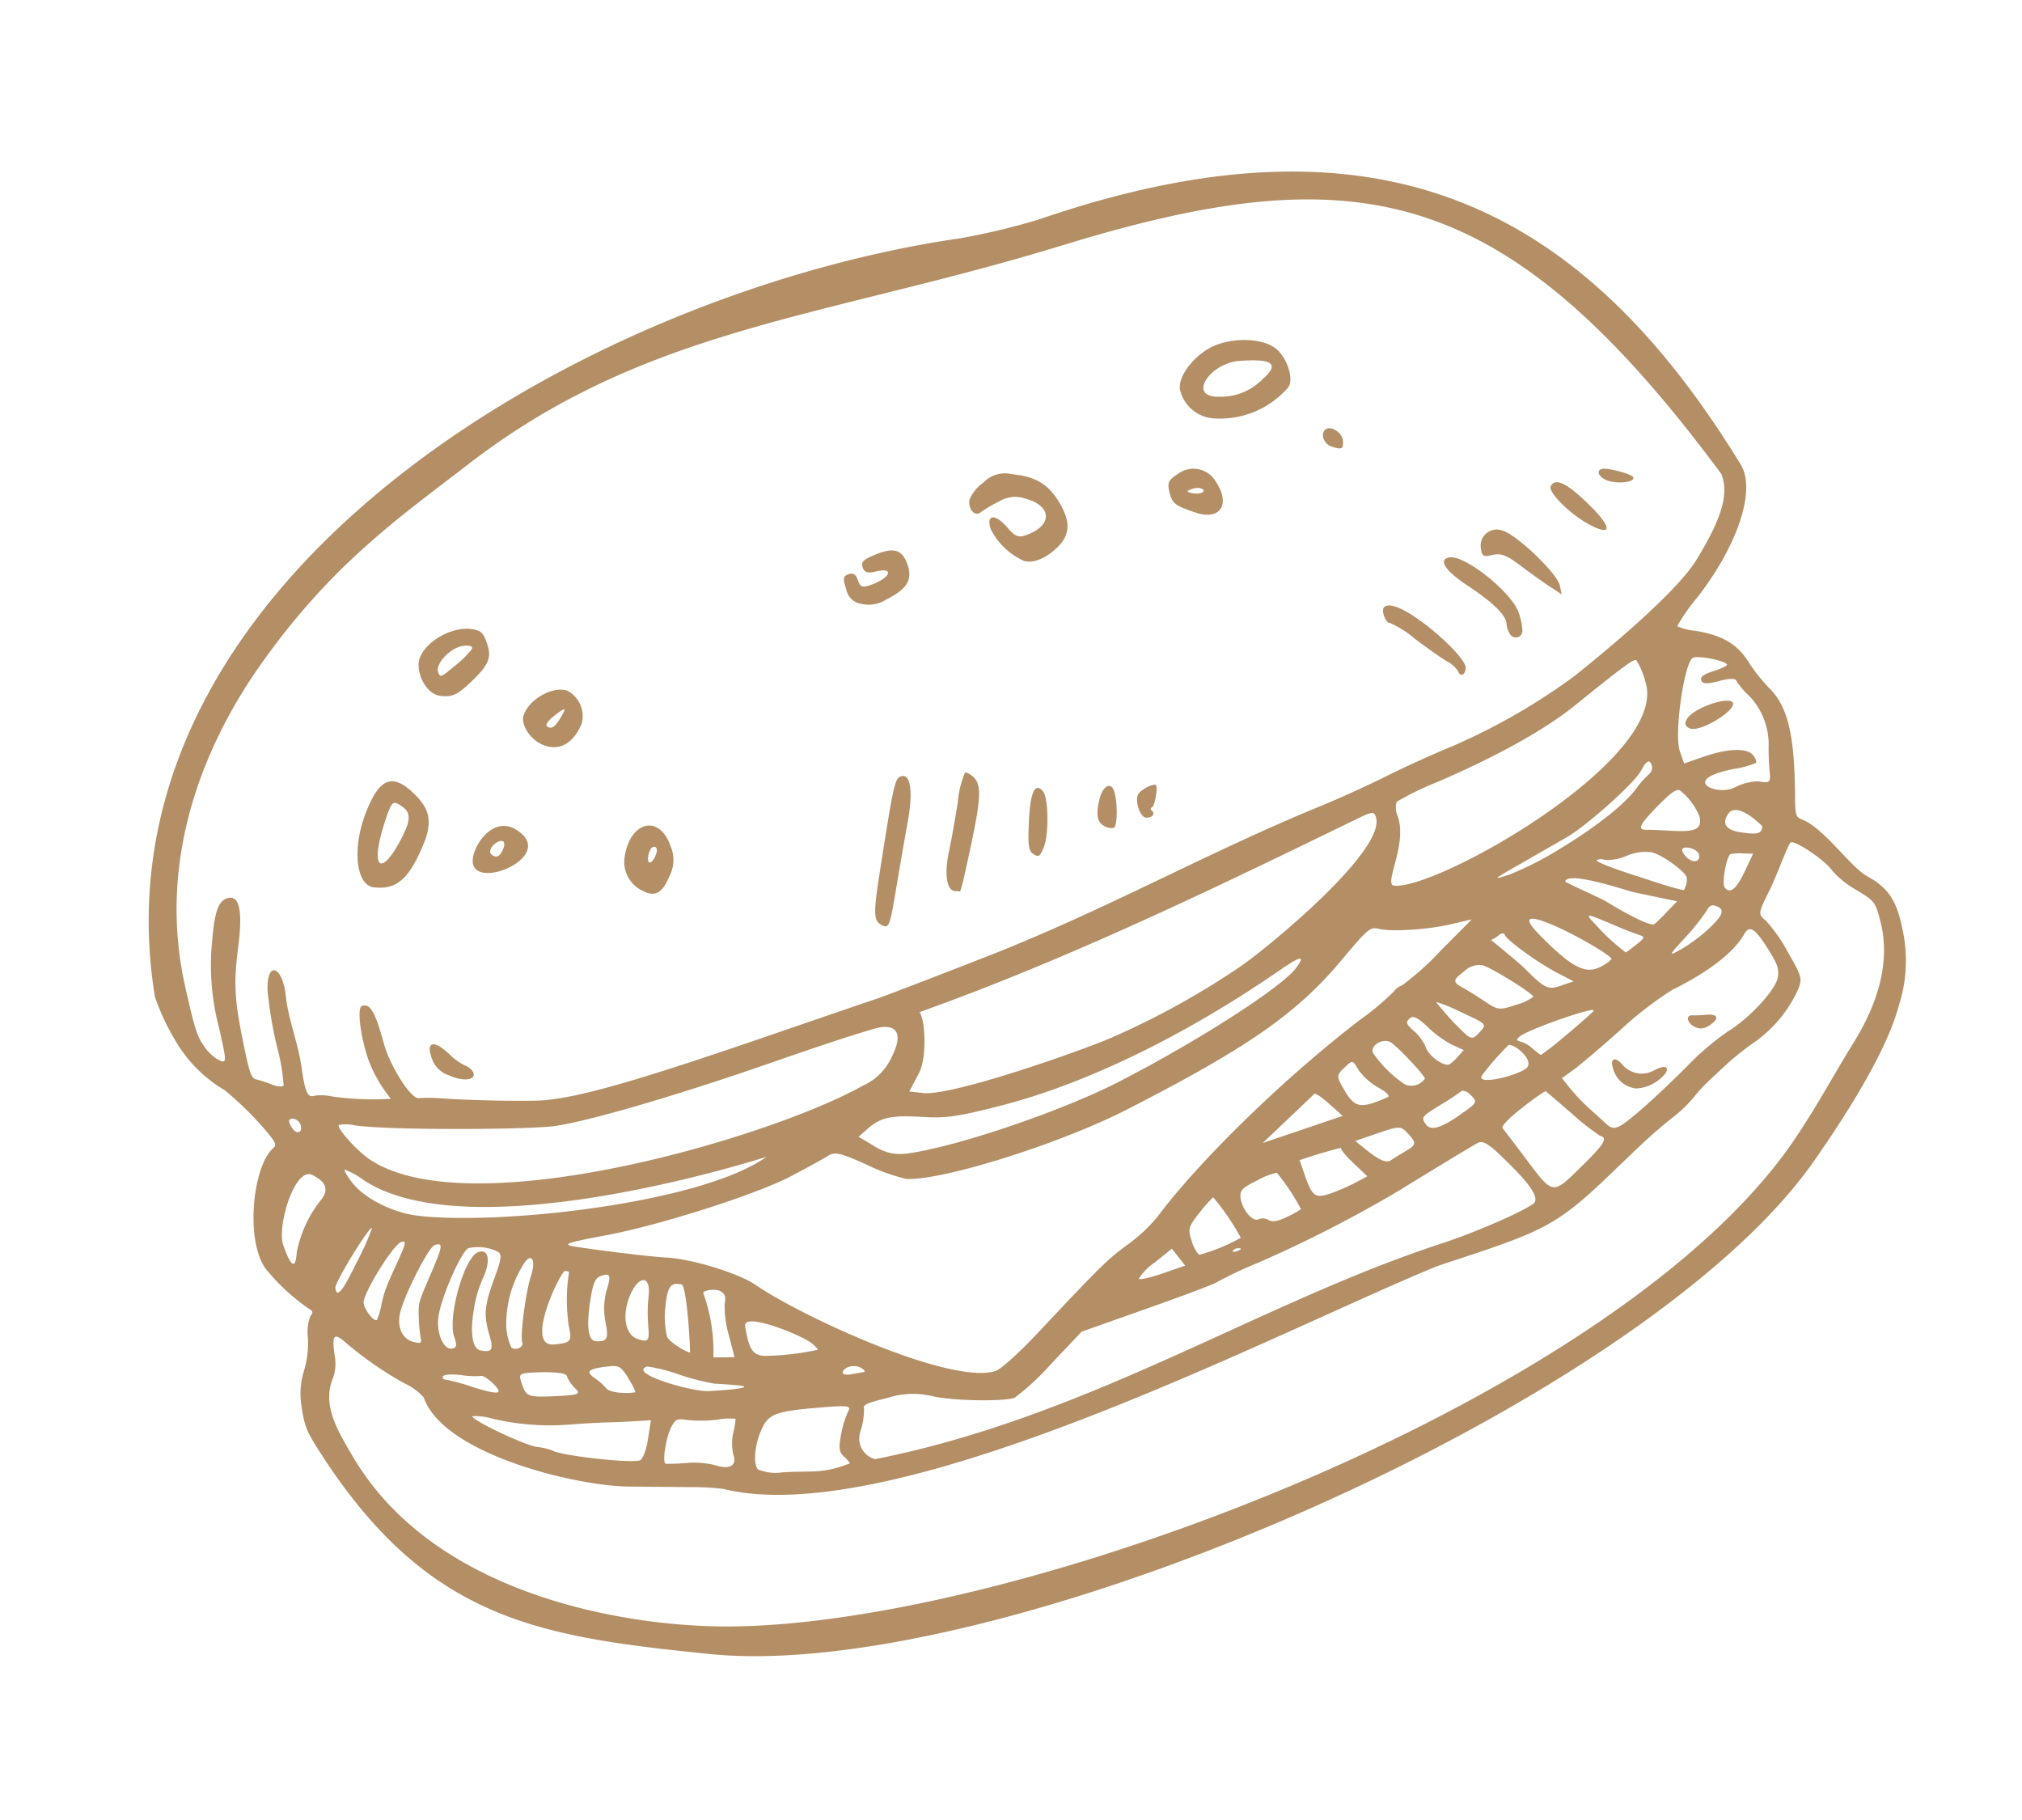 <?xml version="1.0"?>
<svg xmlns="http://www.w3.org/2000/svg" xmlns:xlink="http://www.w3.org/1999/xlink" width="180" height="162" viewBox="0 0 244.878 219.875">
  <defs>
    <clipPath id="clip-path">
      <rect id="Rechteck_197" data-name="Rechteck 197" width="202.982" height="162.652" fill="#b48e65"/>
    </clipPath>
  </defs>
  <g id="Gruppe_129" data-name="Gruppe 129" transform="translate(0 66.084) rotate(-19)">
    <g id="Gruppe_129-2" data-name="Gruppe 129" transform="translate(0 0)" clip-path="url(#clip-path)">
      <path id="Pfad_5" data-name="Pfad 5" d="M37.582,154.6C18.813,145.93,6.926,139.7,1.151,116.835c-.872-3.457-.925-4.155-.495-6.478a9.343,9.343,0,0,1,1.682-4.107,11.957,11.957,0,0,0,1.767-3.6,5.559,5.559,0,0,1,1.152-2.452c.505-.3.505-.455,0-1.053a25.257,25.257,0,0,1-3.23-6.056C.71,89.007,4.6,80.65,7.68,79.481c.481-.187.438-.6-.262-2.4a40.106,40.106,0,0,0-3.072-6.128A16.722,16.722,0,0,1,.613,63.1a27.024,27.024,0,0,1-.572-5.6C8.728,7.225,76.97-6.18,122.166,2.418a84.4,84.4,0,0,0,9.663.944c43.607,0,62.847,19.812,70.785,55.733.767,3.5-3.43,9.061-10.176,13.481a23.129,23.129,0,0,0-3.468,2.519,6.43,6.43,0,0,0,1.848,1.225c2.9,1.537,4.31,3.168,4.9,5.649a20.5,20.5,0,0,0,1.321,3.8c1.446,2.885,1.1,6.4-1.337,13.617-.644,1.906-.663,2.267-.136,2.7,2.265,1.872,3.7,7.374,5.326,9.171,1.944,2.152,2.4,3.93,1.917,7.47a17.669,17.669,0,0,1-3.42,8.55c-3.3,4.909-10.585,10.614-15.775,14.408C154.461,162.961,69.583,169.45,37.582,154.6m98.626-15.692c-20.694,1.182-72.381,9.1-90.512-2.658a31.707,31.707,0,0,0-3.781-1.524c-1.733-.618-4.845-1.719-6.917-2.454-6.12-2.174-19.972-11.061-19.972-18.283a6.909,6.909,0,0,0-1.69-2.417A44.159,44.159,0,0,1,8.1,104.368c-.842-1.377-1.187-1.069-1.642,1.463a5.448,5.448,0,0,1-1.013,2.313c-2.449,2.66-1.524,6.441-.936,9.475,3.842,19.921,25.614,30.945,36.354,34.592,33.643,11.451,111.388,9.01,141.522-13.884,3.869-2.933,6.762-5.647,10.355-8.58,4.834-3.941,7.5-8.28,7.853-12.815.2-2.457.155-2.572-1.516-4.569a11.446,11.446,0,0,1-1.992-3.147c-.334-1.358-2.965-4.887-3.639-4.887-.286,0-2.978,3.334-4.278,4.609-2.249,2.214-2.315,2.337-1.7,3.278a18.645,18.645,0,0,1,1.307,4.492c.636,3.363.628,3.561-.128,4.58a15.77,15.77,0,0,1-7.149,4.462,36.356,36.356,0,0,0-3.877,1.337c-.813.364-2.136.954-2.944,1.313a19.827,19.827,0,0,0-2.519,1.372,16.166,16.166,0,0,1-3.112,1.414c-1.131.38-3.117,1.174-4.409,1.759-8.157,3.684-11,5.436-16.753,5.874-3.609.278-8.013.091-11.684.094m-74.964-.583a4.052,4.052,0,0,0-.447-1.069c-.356-.663-.23-1.2.6-2.634a11.637,11.637,0,0,1,1.727-2.35c.575-.481.131-.7-3.23-1.545-5.144-1.3-6.034-1.27-7.462.259-1.377,1.476-2.3,3.54-1.97,4.406a5.568,5.568,0,0,0,2.674,1.3c3.553.987,4.494,1.778,8.1,1.636m3.069.516c26.215,3.572,50.08-2.738,73.4-2.361,3.914.064,10.189-.38,12.037-.938.561-.171.93-1.083-.834-4.754-1.738-3.623-2.283-4.406-3.045-4.406-.377,0-10.55,2.259-10.681,2.294a152.872,152.872,0,0,1-19.261,2.77,50.445,50.445,0,0,0-5.505.6c-.171.107-4.171.23-8.885.265l-8.572.075-4.724,2.465a30.184,30.184,0,0,1-5.559,2.46c-1.487,0-7.31-2.136-9.342-3.428a9.944,9.944,0,0,0-5.149-1.561c-2.548-.243-3.168-.19-3.168.273a8.476,8.476,0,0,1-1.321,2.5,2.584,2.584,0,0,0,.61,3.754M3.891,57.667c-.564,5.224-.58,5.882-.179,7.414A5.366,5.366,0,0,0,4.886,67.3c.759.684.8.564,1.267-3.609a29.69,29.69,0,0,1,2.783-10.62c1.318-2.954,2.152-3.992,3.208-3.992,1.607,0,1.414,1.93-.6,6.01C9.511,59.215,9.017,61,8.265,66.891c-.39,3.088-.374,3.8.1,4.059a13.264,13.264,0,0,1,1.6,1.208c.559.489,1.155.743,1.326.561a24.891,24.891,0,0,0,.775-4.815,51.069,51.069,0,0,1,1.107-6.617c1.053-3.54,2.732-2.388,1.888,1.294-.644,2.783-.438,5.834-1.011,8.794-.583,3.013-.511,3.754.374,3.754a6.071,6.071,0,0,1,1.96.77,34.942,34.942,0,0,0,6.66,2.591A16.72,16.72,0,0,1,22,73.043c.035-3.045.746-6.321,1.38-6.321,1.056,0,1.294,1.182,1.035,5.163-.182,2.727.874,7.4,1.839,7.636a18.444,18.444,0,0,1,2.43.845c3.032,1.326,10.24,3.96,11.975,4.371,4.556,1.086,11.847,1.438,29.83,1.433,5.657,0,11.05.011,11.97.027s7.452-.211,14.5-.5c15.261-.631,29.261-3.208,43.907-4.051,2.537-.142,6.513-.519,8.823-.834s6.184-.684,8.615-.823a75.6,75.6,0,0,0,16.887-3.216c4.978-1.773,15.071-5.593,18.611-8.524,4.561-3.765,6.313-6.251,6.224-8.828-13.32-42.177-29.3-50.888-66.465-52.171C103.293,6.2,82.644.172,56.835,8.92c-9.842,3.334-19.488,5.986-31.7,14.807-8.81,6.361-19.467,17.521-21.24,33.94M156.87,133.11h0c3.31-1.572,4.016-2.171,3.182-2.69a29.641,29.641,0,0,1-2.382-3.7c-1.123-1.917-2.061-3.532-2.1-3.585a25.505,25.505,0,0,0-3.321.992c-1.928.647-3.176,1.286-3.067,1.572.1.259.706,2.085,1.34,4.048,1.858,5.7,1.588,5.625,6.345,3.363m-108.647-.318h0a5.958,5.958,0,0,1,.84-2.529,10.8,10.8,0,0,0,.837-1.54,7.85,7.85,0,0,0-2.12-.62,16.88,16.88,0,0,1-3.4-1.118c-1.184-.612-1.34-.6-2.12.1-1.045.946-2.551,3.81-2.123,4.04a24.865,24.865,0,0,0,2.412.725,10.9,10.9,0,0,1,3.107,1.326c1.511,1.163,2.567,1.008,2.569-.388m39.835-2.067h0c9.649-5.083,10.761-5.612,13.63-6.492a20.022,20.022,0,0,0,4.409-1.952c7.069-4.834,20.331-11.072,31.194-14.665a32.192,32.192,0,0,0,4.81-1.848,2,2,0,0,1,1.2-.39,33.5,33.5,0,0,0,5.7-2.4l4.885-2.406-2.519-.257c-2.941-.3-7.152-1.457-8.513-2.334-.89-.569-1.243-.436-5.465,2.112-7.251,4.363-14.176,6.334-30.515,8.66-9.024,1.283-23.977.872-27.985-.767a23.012,23.012,0,0,1-3.989-3.211c-2.465-2.326-3.115-2.738-3.992-2.521-.58.142-2.847.535-5.045.874-4.66.725-16.93.455-23.526-.516-5.109-.751-5.572-.725-3.778.211,3.056,1.6,8.246,4.107,9.66,4.666,2.869,1.134,7.762,4.676,9.246,6.695,3.826,5.216,18.325,19.176,24.079,19.32.69.013,3.4-1.139,6.513-2.775m77.9-1.775h0c1.684-.668,4.759-2.064,6.842-3.1a32.987,32.987,0,0,1,5.96-2.345c2.962-.626,7.2-2.9,7.9-4.251.473-.914.471-1.489-.005-3.553-.7-2.995-1.171-3.569-2.187-2.674-1.885,1.663-5.542,2.9-10.409,3.519a43.549,43.549,0,0,0-7.433,2.508c-2.933,1.235-6.077,2.465-7,2.743l-1.668.5.537,1.521a23.7,23.7,0,0,0,1.364,2.992c.457.807,1.051,1.9,1.329,2.414.647,1.219,1.091,1.2,4.77-.27m.04-2.559h0a4.64,4.64,0,0,0,2.176.134c2.4-.452,3.048-1.842.7-1.5a3.051,3.051,0,0,1-3.436-1.821c-.516-1.342-1.254-1.31-1.254.056A3.241,3.241,0,0,0,166,126.391m9.195-4.711h0c.559.561,1.19.631,2.19.251.965-.372.815-.88-.345-1.171-.556-.139-1.313-.369-1.682-.508-.8-.31-.912.682-.163,1.428M39.034,127.645h0l1.11-2.093-1.738-.484c-.954-.262-2.508-.722-3.444-1.021s-2.906-.848-4.371-1.227a30.252,30.252,0,0,1-8.545-3.708,6.888,6.888,0,0,0-2.187-1.059c-.326.329,4.781,5.342,6.163,6.051a8.171,8.171,0,0,1,1.612.995c.7.909,8.318,4.548,9.665,4.612.342.019,1.128-.912,1.735-2.064m75.229,1.4h0a.835.835,0,0,0-.8.032c-.144.139.1.238.545.219.495-.019.591-.118.257-.251m-7.275-1.366h0l-.43-1.233-2.489.9a6.8,6.8,0,0,0-2.487,1.233c0,.184,1.31.334,2.917.334h2.917Zm-40.7.179h0c-.583-.7-1.925-.84-2.3-.235-.134.214.286.471.92.567s1.329.2,1.532.238.131-.222-.155-.569m48.594.051h0a28.548,28.548,0,0,0-1.564-5.719,14.942,14.942,0,0,0-2.206,1.251c-1.789,1.136-1.973,1.4-1.973,2.869a4.347,4.347,0,0,0,.294,1.912,21.206,21.206,0,0,0,5.449-.313m8.026-.888h0a27.184,27.184,0,0,0-1.331-5.141,9.115,9.115,0,0,0-2.532.112c-1.995.251-2.388.444-2.6,1.281-.34,1.348.4,3.353,1.19,3.219a1.342,1.342,0,0,1,1.126.481c.348.414,1.027.527,2.265.369a13.729,13.729,0,0,0,1.882-.321m7.326-.9h0l1.561-.259-.655-1.259c-.353-.7-1.35-2.495-1.241-3.04-1.671-.139-3.366-.217-5.216-.217V123.2c0,2.818.262,3.187,2.257,3.182a24.909,24.909,0,0,0,3.294-.262m-79.076-1.283h0c-.8-.353-1.845-.791-2.307-.976a28.819,28.819,0,0,1-3.732-2.473,19.3,19.3,0,0,0-3.289-2.142c-2.559,0,4.158,4.7,6.093,5.251,3.965,1.123,5.366,1.27,3.235.34m86.03-.345h0c1.505-.3,1.588-.508.874-2.075-.455-1-.687-1.072-3.374-1.072h-2.88l.722,1.155c1.233,1.989,1.938,2.647,2.623,2.454.369-.1,1.281-.307,2.035-.463m-75.6-1.425h0c-.823-1.315-6.649-6.393-6.954-4.556-.476,2.826-.259,3.642,1.1,4.166a32.469,32.469,0,0,0,6.278,1.382c.072-.061-.12-.508-.42-.992m83.587-.684h0c2.1-.62,2.15-.674,1.687-1.692-.31-.676-.706-.971-1.11-.818a25.676,25.676,0,0,1-2.551.66c-2.815.61-2.933.682-2.682,1.626.275,1.067,1.615,1.131,4.655.225m-105.952-2.5h0c-.406-1.751-.561-1.909-2.131-2.238-2.136-.455-2.545-.235-1.7.906a7.426,7.426,0,0,1,.9,1.593c.187.551,1.727,1.329,3.126,1.58.131.021.04-.8-.2-1.842m13.965-4.759h0c.425-.757.433-1.1.045-1.575-.433-.521-2.08-.877-2.08-.452a20.516,20.516,0,0,1-1.382,7.722l2.436.815.214-2.767a12.494,12.494,0,0,1,.767-3.743m99.934,1.3a30.753,30.753,0,0,0-4.246,2.438c-1.011.92,3.88,1.409,5.353.914,1.366-.457-.324-3.353-1.107-3.353M49,111.212c-1.123-.711-1.674-.334-2.684,1.831A10.4,10.4,0,0,0,45.29,116.6c-.021.618,1.43,2.4,1.984,2.741.078.064,2.315-7.759,1.725-8.133m-16.309,7.639h0a4.286,4.286,0,0,1-.436-1.708c0-.594-3.38-1.636-4.3-1.85-1.086-.251-1.155-.182-1.155,1.16,0,1.513.251,1.692,3.783,2.7,2.326.666,2.612.628,2.112-.3m125.232-.487h0c.7-.219,5.722-2.15,6.28-2.505.791-.5-8.31-.479-9.475.024-1.027.438.107.315.909,1.679a12.934,12.934,0,0,0,.8,1.259c.032,0,.7-.206,1.487-.457m-27.63-2.275h0c-.58-1.04-1.182-1.829-1.334-1.751-.3.155-2.487,1.158-5.74,2.639l-2.1.957,5.117.024,5.115.024Zm6.941,1.519h0c.361-.027.11-.572-.7-1.484a7.725,7.725,0,0,1-1.545-2.732c-.324-1.481-.251-1.449-1.7-.791-.976.449-1.069.668-.826,2,.545,2.994,1.032,3.3,4.772,3.011m4.984-.644h0c.225-.184-1.954-5.016-2.516-5.58-.757-.749-2.409-.372-2.409.551a14.658,14.658,0,0,0,2.428,4.9,2,2,0,0,0,2.5.131m-118.36-.85h0c0-.6-1.045-2.331-1.406-2.331a10.576,10.576,0,0,1-2.267-.888c-1.005-.492-1.965-.749-2.131-.575s-.078.393.182.484a23.948,23.948,0,0,1,2.7,1.837c2.043,1.524,2.92,1.962,2.92,1.473m19.732-1.6h0A18.756,18.756,0,0,1,44.7,111.4c1.321-2.612-.382-3.056-2.329-.607-1.484,1.88-1.727,4.035-.556,4.925,1.118.85,1.3.73,1.773-1.2m103.273,1.227h0l.957-.532-1.1-1.029a13.162,13.162,0,0,1-2.115-3.013c-.706-1.382-1.2-1.909-1.642-1.738-.762.294-.762.489.008,1.831a5.467,5.467,0,0,1,.612,2.206c.016,1.072,1.283,2.855,2.011,2.821a5.244,5.244,0,0,0,1.27-.545M38.807,112.53h0a8.649,8.649,0,0,1,1.273-3.441c1.243-1.687,1.251-2.032.035-2.032-.762,0-1.251.559-2.31,2.626-1.425,2.773-1.692,4.307-.818,4.66,1.246.505,1.553.2,1.821-1.813m111.778,1.131h0c.869-.495.815-.591-1.575-2.877a18.847,18.847,0,0,0-2.476-2.179,33.914,33.914,0,0,0,2.225,5.069c.484.642.676.639,1.826-.013m-116.139-2.1h0a21.559,21.559,0,0,1,2.136-6.152c.051-.1-.134-.249-.4-.337-.476-.158-7.746,7.115-4.133,7.986,1.987.479,2.192.35,2.4-1.5m145.792-.4h0c2.487-1.045,3.088-1.7,2.219-2.425-.527-.436-.786-.4-1.422.171a26.6,26.6,0,0,1-3.462,2.174c-2.62,1.433-2.644,1.457-.992,1.19a19.644,19.644,0,0,0,3.658-1.11m-151.765.414h0c0-.845,2.4-5.674,3.6-7.243s1.075-2.7-.2-1.794a13.578,13.578,0,0,0-4.62,6.636,6.856,6.856,0,0,0-.227,2.54c.358.572,1.452.465,1.452-.139m129.405.281h0c0-.529-3.882-5.24-4.663-5.66a2.7,2.7,0,0,0-2.286.032c-1.66.543-1.743.773-.7,1.9.409.449,1.283,1.527,1.938,2.393,1.118,1.479,1.331,1.575,3.454,1.575a5.434,5.434,0,0,0,2.259-.243m3.708-1.751h0c-1.791-1.872-4.545-5.786-4.545-6.446,0-.262-.3-.356-.668-.219a3.885,3.885,0,0,1-1.107.257c-.011,0,2.294,3.631,2.872,4.858,1.452,3.053,1.89,3.126,3.4,3.126h1.553ZM25.01,109.426h0c.11-2.524.575-3.564,2.821-6.321,1.6-1.96,1.839-2.473,1.385-2.928a5.423,5.423,0,0,0-3.16-1.524c-.888,0-5.035,4.478-6.152,6.647-.9,1.733-.751,4.008.275,4.2.58.112.73-.155.73-1.281,0-2.524,4.326-8.727,6.085-8.727,1.243,0,1.171,1.235-.171,2.834a15.316,15.316,0,0,0-2.781,3.928c-1.222,2.355-1.479,4.1-.674,4.575,1.243.727,1.559.457,1.642-1.4m143.29,1.217h0c.267-.265-2.85-3.925-5.131-6.029-2.655-2.444-3.436-2.358-2.208.241,2.465,5.2,3.786,6.58,5.922,6.2a4.774,4.774,0,0,0,1.417-.409m3.444-.709h0c1.265-.438,1.321-.529.65-1.024-.406-.3-1.428-1.166-2.278-1.93-3.011-2.732-3.1-2.77-2.249-.922a24.41,24.41,0,0,0,2.355,4.363c.075,0,.762-.219,1.521-.487m4.668-2.481h0l1.7-.864-4.551-2.711c-.746-.447-6.762-5.144-7.486-3.962-.051.078,3.481,3.388,3.81,3.786,2.366,2.861,4.152,4.617,4.7,4.617a18.591,18.591,0,0,0,1.829-.866M17.631,104.56h0c.529-1.666.473-1.588,3.257-4.644,2.3-2.532,2.495-2.941,1.377-2.941-.743,0-5.23,4.31-6.54,6.291-.995,1.484-.885,3.144.249,3.9.882.588.957.569,1.075-.267a19.687,19.687,0,0,1,.583-2.342m169.433,1.251h0l1.626-1.663-1.147-.436a6.449,6.449,0,0,0-1.438-.417c-.545.035-2.219,3.048-2,3.612.372.971,1.27.639,2.962-1.1m-79.809-.583h0c10.54-1.532,22.173-4.369,24.566-6,1.663-1.128,1.088-1.251-1.909-.409-13.58,3.794-26.825,5.385-37.514,4.5-5.23-.436-6.625-.706-9.3-1.818-3.438-1.425-4.73-1.569-6.716-.746l-1.3.543c1.69,1.8,2.2,3.329,5.222,3.885,6.163,1.139,19.307,1.16,26.956.048m72.895-.989h0c0-.821-1.831-3.422-2.968-4.219a5.611,5.611,0,0,0-3.072-.615,5.872,5.872,0,0,1-2.647-.39,1.184,1.184,0,0,0-.949-.294c-.23.078,1.471,1.54,3.77,3.251,2.08,1.543,3.4,2.644,5.021,3.615a2.474,2.474,0,0,0,.845-1.348M13.778,101.793h0c1.011-1.636,1.086-1.727,3.751-4.532,1.54-1.618,1.727-1.968,1.04-1.968-1.021,0-6.331,4.331-6.687,5.46-.23.7.364,2.524.818,2.524a6.885,6.885,0,0,0,1.077-1.484m168.681.233h0c0-.647-1.315-1.567-1.7-1.184-.147.144-.048.668.217,1.163.513.949,1.481.965,1.481.021m8.358-.679h0c.019-.045-1.831-3.829-3.347-2.789-1.2.815-.987,1.778.567,2.6,1.922,1.016,2.449,1.053,2.781.192m-127.053-1.4h0c.051-.013-37.458-.692-47.054-13.235a9.013,9.013,0,0,0-1.738-1.922c-.15,0,.011.807.345,1.789.773,2.281,3.465,5.045,6.2,6.361,8.919,4.3,32.809,9.759,42.249,7.008m44.311-.053h0a96.278,96.278,0,0,0,17.242-3c2.855-.69,21.55-7.468,21.625-11.842.013-.722-.209-.77-2.4-.5-19.111,2.326-38.284,4.636-57.561,4.858.4.971-.9,5.484-2.409,6.906l-1.88,1.775,1.476.706c3.382,1.61,21.036,1.374,23.908,1.1Zm75.943-2.077h0A7.741,7.741,0,0,0,182.8,94c-.326-.326-1.23-.059-3.208.946-2.89,1.468-3.286,1.9-2.069,2.291.4.131,1.585.594,2.628,1.024,2.8,1.163,3.647,1.069,3.869-.446M12.9,95.657h0a27.941,27.941,0,0,0,2.885-3.112c-.294-.283-6.438,4.786-6.561,5.414-.249,1.286.66.717,3.676-2.3m154.217.233h0c5.035-1.134,8.861-2.5,10.823-3.858a10.967,10.967,0,0,1,1.893-1.067,1.1,1.1,0,0,0,.738-.906c0-.861-.4-.813-1.444.16-1.233,1.152-8.339,4.144-11.122,4.687-1.294.251-4.144.8-6.339,1.217-3.9.738-3.933.759-1.682.8a40.438,40.438,0,0,0,7.133-1.037M77.6,95.6h0a6.91,6.91,0,0,0,4.307-2.016c2.2-2.088,2.2-3.543.027-3.97-.866-.171-6.869-.289-13.342-.259-12.093.056-23.282-.452-27.729-1.254C38,87.588,21.874,82.16,17.915,80.139a4.814,4.814,0,0,0-1.88-.7c-.345.348,1.088,3.714,2.208,5.184C27.058,96.189,65.006,97.905,77.6,95.6m116.219-.2h0c.139-.639.519-1.917.848-2.853a8.49,8.49,0,0,0-.241-6.706,8.328,8.328,0,0,1-.837-2.168c0-.318-.765-.567-2-.644-1.436-.094-2-.307-2-.759,0-.468.468-.623,1.789-.594.981.021,1.783-.075,1.781-.209-.005-.487-2.791-2.139-3.593-2.134-1.142.008-5.23,7.968-5.227,10.184l.005,1.572h2.6c3.077,0,5.283.709,5.633,1.8a1.414,1.414,0,0,1,.064.968,11.369,11.369,0,0,1-2.872-.187c-6.583-.9-3.069,2.42-.652,2.171a6.443,6.443,0,0,1,3.051.23c1.171.679,1.38.6,1.65-.671m-7.331-8.026h0c1.118.749,5.842-.3,5.842-1.291,0-.6-2.085-.925-4.072-.628-1.946.291-2.8,1.219-1.77,1.92m-3.358-7.109a9.116,9.116,0,0,0-.193-2.9c-.251-.249-1.9.267-8.679,2.73-4.486,1.634-10.855,2.773-18.975,3.393a35.28,35.28,0,0,0-5.358.655,2.593,2.593,0,0,0-.455,1.738c0,3.625-4.35,7.208-3.15,7.764,4.7,2.2,36.52-3.687,36.808-13.376M6.191,92.387h0a14.684,14.684,0,0,1,4.743-4.994c1.436-.85,1.471-1.906.1-3.281-1.668-1.668-6.085,4.494-6.085,6.863,0,2.855.441,3.353,1.246,1.412m5.478-14.529h0c0-.636-.767-1.265-1.12-.914-.12.12-.094.618.059,1.1.3.93,1.061.8,1.061-.182m18.951.251h0c1.372,1.283,2.9,1.618,2.9.639a1.8,1.8,0,0,0-.66-1.123,7.281,7.281,0,0,1-1.321-1.837c-1.206-2.355-2.224-2.543-2.224-.409a3.273,3.273,0,0,0,1.31,2.73m55.5-.123h0c.668.663.837.457,3.214-3.933,1.123-2.067,2.821-5.155,3.783-6.861,1.872-3.334,2.267-5.513,1.008-5.51-.751,0-1.184.706-6.04,9.874-2.561,4.831-2.794,5.6-1.965,6.43m9.687-1.04h0c.289.118.551.23.583.249a20.521,20.521,0,0,0,1.3-1.962c4.764-7.74,5.446-9.283,4.711-10.665-.235-.43-.583-.783-.778-.783a11.58,11.58,0,0,0-1.954,3.045c-.88,1.676-2.224,4.085-2.986,5.355-1.436,2.374-1.8,4.39-.872,4.762m10.451-1.126h0c.484.58.647.532,1.5-.455,1.069-1.241,2.43-5.417,2.069-6.355-.535-1.4-1.473-.46-2.762,2.775-1.128,2.823-1.262,3.486-.8,4.035m14.336.265h0c.7.249,1.23-.078.93-.567-.136-.217-.075-.39.134-.39.321,0,1.353-1.775,1.353-2.331,0-.414-1.965-.16-2.438.313-.663.663-.644,2.735.021,2.976m-5.064-.62h0a1.71,1.71,0,0,0,.946.5c.487,0,1.489-2.831,1.489-4.195,0-1.3-1.174-1.011-2.1.519-.96,1.567-1.051,2.454-.334,3.174m46.551-3.845h0c0,.781.7.711,1.008-.1.414-1.067-2.5-6.542-4.764-8.965-1.484-1.588-2.543-1.687-2.543-.238,0,.578.166,1.048.361,1.048a12.315,12.315,0,0,1,2.273,2.837c1.048,1.559,2.3,3.291,2.789,3.847a3.522,3.522,0,0,1,.877,1.575m7.427-2.126h0a.807.807,0,0,0,1.561-.075,7.892,7.892,0,0,0,.257-2.147c0-2.6-3.882-8.711-5.735-9.034-1.4-.243-1.064,1.3.81,3.751,2.393,3.112,3.371,5.04,3.1,6.085a2.731,2.731,0,0,0,.005,1.42m6.516-3.834h0L177,66.91l.131-1.131c.171-1.484-2.989-7.591-4.42-8.524a1.944,1.944,0,0,0-3.16,1.219c-.176.933-.043,1.077,1.091,1.19,1.037.1,1.6.588,2.847,2.438.864,1.27,2,2.874,2.535,3.559m-116-1.1h0c1.19,1.281,2.2,1.115,3.7-.586a4.217,4.217,0,0,0,1.3-3.393c0-4.128-3.668-4.46-5.706-.516a3.859,3.859,0,0,0,.706,4.494M62.84,61.18h0c.607-.61.66-1.179.1-1.179-.222,0-.61.38-.856.842-.495.925-.035,1.128.754.337m119.975-1.294h0c2.42,2.663,2.658,1.206.476-2.9C181.813,54.2,180.794,53.3,180,54.1c-.545.548,1.077,3.882,2.815,5.788M47.905,52.523c-1.6-1.85-4.04-.7-5.329.727-4.494,4.968,9.855,4.518,5.329-.727m-2.289,1.933h0c.652-.652.642-1.176-.024-1.168-.882.011-1.7.711-1.4,1.206.38.6.791.591,1.42-.037m141.568,1.527h0c1.246.674,2.628.856,2.626.342-.005-.425-2.655-2.206-3.283-2.206-.936,0-.5,1.233.658,1.864M29.419,53.608h0c2.093,1.008,3.765.607,5.885-1.417,3.358-3.2,3.874-4.874,2.393-7.77-1.66-3.262-3.422-3.107-6.441.572-2.847,3.478-3.748,7.692-1.837,8.615m4.96-4.385h0c2.16-2.019,2.366-2.877,1.027-4.291-.46-.479-.869-.131-2.478,2.08-3.16,4.337-2.267,5.692,1.452,2.211m19.988-5.291h0c1.594,1.444,3.564,1.112,5.326-.89a3.484,3.484,0,0,0-.385-4.342c-1.5-1.1-4.687-.508-5.936,1.1-.733.946-.233,3.019.995,4.133m3.155-2.4h0c1.15-.957.989-1.029-.837-.393-.725.257-1.214.631-1.088.84.353.575.832.463,1.925-.447M138.294,43.1h0c2.487,1.922,4.387.452,3.54-2.735a3.122,3.122,0,0,0-4.045-2.38c-1.342.332-1.561.561-1.682,1.749-.134,1.4.088,1.749,2.187,3.366m1.727-2.422h0a1.546,1.546,0,0,0-1.176-.412c-.751,0-.807.08-.294.412.832.532,1.8.532,1.471,0m-23.336,1.142h0c.96.759,2.783.644,4.609-.286,1.845-.938,2.366-2.489,1.746-5.174-.559-2.409-1.741-3.765-4.27-4.893a3.553,3.553,0,0,0-3.6-.158,4.858,4.858,0,0,0-2.257,1.4c-.551,1.032-.064,2.208.778,1.885a16.174,16.174,0,0,1,2.462-.5,3.784,3.784,0,0,1,3.275.754c2.626,1.786,2.11,4.152-1.508,4.152-.925,0-1.251-.3-1.8-1.682-.818-2.051-1.933-2.265-1.933-.364a8.372,8.372,0,0,0,2.5,4.869m39.789-.914h0c1.048.791,1.273.757,1.524-.235.249-.925-.77-2.227-1.532-1.973-.81.27-.8,1.591.008,2.208m-60.042-.527h0a3.962,3.962,0,0,0,3.011.481c2.807-.382,3.815-1.219,3.815-3.158,0-1.965-.9-2.591-3.478-2.406-1.446.107-1.77.283-1.77.971,0,.642.324.872,1.364.973,2.364.227,1.38,1.337-1.19,1.337-1.024,0-1.225-.168-1.225-1.051,0-.77-.227-1.051-.84-1.051-.7,0-.845.281-.845,1.583a2.189,2.189,0,0,0,1.158,2.321m-51.9-6.1h0c1.364.658,1.976.607,4.1-.356C51.367,32.679,52,31.967,52,30.117c0-1.326-.2-1.706-1.158-2.2-2.519-1.294-6.794-.171-7.521,1.979-.575,1.684.013,3.8,1.211,4.379m5.494-4.067h0c.27-.267,0-.513-.765-.706-1.476-.372-3.984.882-3.984,1.992,0,.743.078.743,2.168-.051a11.954,11.954,0,0,0,2.58-1.235m94.126,2.853h0a10.934,10.934,0,0,0,9.644-.615c1.04-.6,1.123-3.486.142-4.981-1.005-1.543-3.789-2.735-6.39-2.746-2.674-.013-5.831,1.866-6.19,3.674a4.506,4.506,0,0,0,2.794,4.668m7.187-2.642h0c2.468-1.032,1.826-1.944-2.083-2.962-3.452-.9-7.438,2.128-3.676,3.318a7.1,7.1,0,0,0,5.759-.356" transform="translate(-0.001 -0.001)" fill="#b48e65" fill-rule="evenodd"/>
    </g>
  </g>
</svg>
